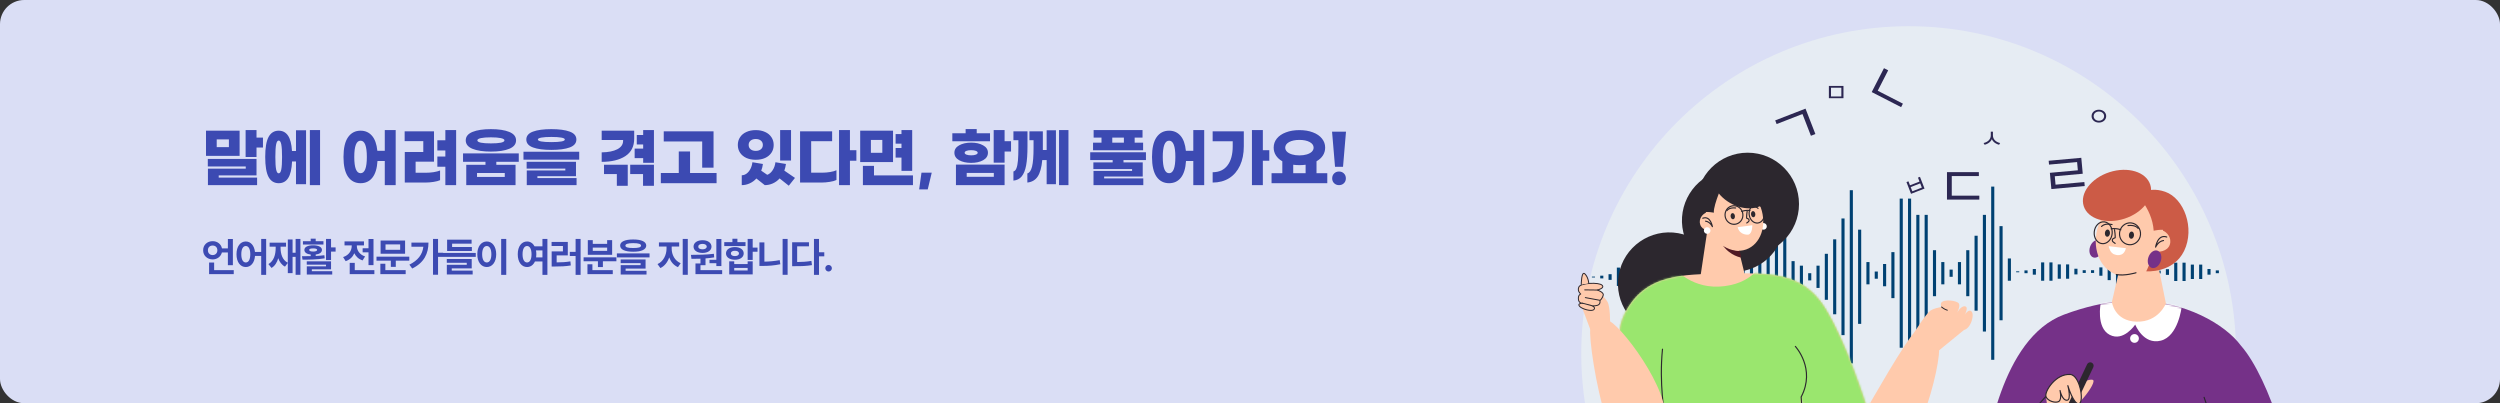 <svg width="1240" height="200" viewBox="0 0 1240 200" fill="none" xmlns="http://www.w3.org/2000/svg">
<rect x="0" y="0" width="1240" height="200" fill="#333333" stroke="none"/>
<g clip-path="url(#clip0_292_12600)">
<rect width="1240" height="200" rx="12" fill="#DADEF5"/>
<path d="M130.432 68.244V73.172H127.232V77.876H121.824V64.5H127.232V68.244H130.432ZM118.848 77.3H102.176V64.82H118.848V77.3ZM113.536 69.14H107.488V72.98H113.536V69.14ZM108.48 88.084H127.52V91.828H103.136V83.668H121.888V82.58H103.072V78.836H127.232V86.996H108.48V88.084ZM158.749 64.5V91.828H153.693V64.5H158.749ZM146.813 64.628H151.805V91.348H146.813V80.084H144.861C144.691 83.86 144.051 86.601 142.941 88.308C141.853 90.015 140.285 90.868 138.237 90.868C136.019 90.868 134.344 89.844 133.213 87.796C132.104 85.727 131.549 82.409 131.549 77.844C131.549 73.3 132.104 69.993 133.213 67.924C134.344 65.855 136.019 64.82 138.237 64.82C140.2 64.82 141.736 65.631 142.845 67.252C143.955 68.852 144.616 71.401 144.829 74.9H146.813V64.628ZM138.237 85.972C138.835 85.972 139.261 85.332 139.517 84.052C139.773 82.772 139.901 80.703 139.901 77.844C139.901 74.985 139.773 72.916 139.517 71.636C139.261 70.356 138.835 69.716 138.237 69.716C137.64 69.716 137.213 70.356 136.957 71.636C136.701 72.916 136.573 74.985 136.573 77.844C136.573 80.703 136.701 82.772 136.957 84.052C137.213 85.332 137.64 85.972 138.237 85.972ZM196.259 64.5V91.828H190.851V79.86H187.235C187.001 83.551 186.147 86.313 184.675 88.148C183.225 89.961 181.283 90.868 178.851 90.868C176.206 90.868 174.126 89.791 172.611 87.636C171.118 85.46 170.371 82.196 170.371 77.844C170.371 73.492 171.118 70.239 172.611 68.084C174.126 65.908 176.206 64.82 178.851 64.82C181.155 64.82 183.033 65.652 184.483 67.316C185.934 68.959 186.83 71.455 187.171 74.804H190.851V64.5H196.259ZM178.851 85.908C180.921 85.908 181.955 83.22 181.955 77.844C181.955 72.468 180.921 69.78 178.851 69.78C176.761 69.78 175.715 72.468 175.715 77.844C175.715 83.22 176.761 85.908 178.851 85.908ZM226.241 64.5V91.828H220.897V82.708H216.929V77.652H220.897V74.644H216.929V69.588H220.897V64.5H226.241ZM211.201 85.684C212.502 85.684 213.793 85.588 215.073 85.396C216.374 85.183 217.441 84.905 218.273 84.564V89.364C217.462 89.727 216.374 90.015 215.009 90.228C213.643 90.441 212.278 90.548 210.913 90.548H200.769V75.38H209.953V70.004H200.705V65.14H215.265V80.18H206.145V85.684H211.201ZM243.486 75.188C239.667 75.188 236.627 74.729 234.366 73.812C232.126 72.895 231.006 71.497 231.006 69.62C231.006 67.743 232.126 66.345 234.366 65.428C236.627 64.511 239.667 64.052 243.486 64.052C247.304 64.052 250.334 64.511 252.574 65.428C254.835 66.345 255.966 67.743 255.966 69.62C255.966 71.497 254.835 72.895 252.574 73.812C250.334 74.729 247.304 75.188 243.486 75.188ZM243.486 68.116C241.374 68.116 239.72 68.244 238.526 68.5C237.352 68.756 236.766 69.129 236.766 69.62C236.766 70.132 237.352 70.516 238.526 70.772C239.699 71.007 241.352 71.124 243.486 71.124C245.619 71.124 247.272 71.007 248.446 70.772C249.619 70.516 250.206 70.132 250.206 69.62C250.206 69.129 249.608 68.756 248.414 68.5C247.24 68.244 245.598 68.116 243.486 68.116ZM246.174 80.244V81.748H255.71V91.828H231.262V81.748H240.798V80.244H229.662V76.084H257.31V80.244H246.174ZM250.366 85.812H236.606V87.764H250.366V85.812ZM273.467 64.052C277.307 64.052 280.336 64.457 282.555 65.268C284.774 66.079 285.883 67.391 285.883 69.204C285.883 71.017 284.774 72.329 282.555 73.14C280.336 73.951 277.307 74.356 273.467 74.356C269.627 74.356 266.598 73.951 264.379 73.14C262.16 72.329 261.051 71.017 261.051 69.204C261.051 67.391 262.16 66.079 264.379 65.268C266.598 64.457 269.627 64.052 273.467 64.052ZM273.467 67.924C271.355 67.924 269.712 68.031 268.539 68.244C267.366 68.457 266.779 68.777 266.779 69.204C266.779 70.057 269.008 70.484 273.467 70.484C277.926 70.484 280.155 70.057 280.155 69.204C280.155 68.777 279.568 68.457 278.395 68.244C277.222 68.031 275.579 67.924 273.467 67.924ZM287.291 79.188H259.643V75.252H287.291V79.188ZM285.691 87.38H266.555V88.308H285.979V91.828H261.275V84.564H280.411V83.636H261.211V80.244H285.691V87.38ZM324.353 64.5V80.756H319.009V78.42H314.785V73.716H319.009V71.668H315.841V66.964H319.009V64.5H324.353ZM314.561 68.788C314.561 72.628 313.1 75.508 310.177 77.428C307.254 79.327 303.34 80.276 298.433 80.276V75.572C301.697 75.529 304.278 75.017 306.177 74.036C308.097 73.033 309.057 71.636 309.057 69.844V69.428H298.433V64.82H314.561V68.788ZM299.585 81.716H311.361V92.148H305.953V86.324H299.585V81.716ZM312.577 81.716H324.353V92.148H318.945V86.324H312.577V81.716ZM348.286 70.164H329.214V65.14H353.918V83.156H348.286V70.164ZM355.422 85.812V90.868H327.774V85.812H336.67V75.124H342.27V85.812H355.422ZM392.356 79.636H386.948V64.5H392.356V79.636ZM383.748 71.892C383.748 73.364 383.375 74.655 382.628 75.764C381.882 76.873 380.836 77.737 379.492 78.356C378.148 78.953 376.602 79.252 374.852 79.252C373.103 79.252 371.556 78.953 370.212 78.356C368.868 77.737 367.823 76.873 367.076 75.764C366.33 74.655 365.956 73.364 365.956 71.892C365.956 70.441 366.33 69.161 367.076 68.052C367.823 66.921 368.868 66.057 370.212 65.46C371.556 64.841 373.103 64.532 374.852 64.532C376.602 64.532 378.148 64.841 379.492 65.46C380.836 66.057 381.882 66.921 382.628 68.052C383.375 69.161 383.748 70.441 383.748 71.892ZM371.332 71.892C371.332 72.788 371.652 73.503 372.292 74.036C372.932 74.569 373.786 74.836 374.852 74.836C375.919 74.836 376.772 74.569 377.412 74.036C378.052 73.503 378.372 72.788 378.372 71.892C378.372 70.996 378.052 70.281 377.412 69.748C376.772 69.215 375.919 68.948 374.852 68.948C373.786 68.948 372.932 69.215 372.292 69.748C371.652 70.281 371.332 70.996 371.332 71.892ZM391.236 92.116L386.692 88.5C385.732 89.567 384.612 90.388 383.332 90.964C382.074 91.54 380.74 91.828 379.332 91.828L375.172 88.532C374.191 89.599 373.071 90.409 371.812 90.964C370.575 91.54 369.274 91.828 367.908 91.828V86.932C368.762 86.932 369.562 86.655 370.308 86.1C371.076 85.524 371.716 84.745 372.228 83.764C372.74 82.761 373.06 81.663 373.188 80.468L378.404 81.332C378.255 82.527 377.978 83.636 377.572 84.66L380.548 86.708C381.572 86.345 382.458 85.599 383.204 84.468C383.972 83.316 384.442 81.983 384.612 80.468L389.828 81.332C389.658 82.548 389.391 83.647 389.028 84.628L394.308 88.244L391.236 92.116ZM424.769 79.732H421.569V91.828H416.161V64.5H421.569V74.484H424.769V79.732ZM407.809 85.652C409.132 85.652 410.433 85.545 411.713 85.332C413.015 85.119 414.071 84.82 414.881 84.436V89.268C414.092 89.673 412.993 89.983 411.585 90.196C410.199 90.431 408.812 90.548 407.425 90.548H396.833V65.14H412.737V70.036H402.337V85.652H407.809ZM447.135 78.164H444.223V73.396H447.135V71.252H444.223V66.484H447.135V64.5H452.447V84.756H447.135V78.164ZM442.943 80.372H426.655V64.82H442.943V80.372ZM437.631 69.396H431.967V75.796H437.631V69.396ZM452.831 86.996V91.828H427.999V82.26H433.503V86.996H452.831ZM460.156 93.94H455.9L457.052 85.652H462.14L460.156 93.94ZM491.044 70.068H472.356V66.1H478.948V64.02H484.452V66.1H491.044V70.068ZM501.476 75.156H498.276V80.692H492.868V64.5H498.276V70.036H501.476V75.156ZM481.7 80.788C479.332 80.788 477.348 80.351 475.748 79.476C474.169 78.58 473.38 77.343 473.38 75.764C473.38 74.185 474.169 72.959 475.748 72.084C477.348 71.188 479.332 70.74 481.7 70.74C484.068 70.74 486.041 71.188 487.62 72.084C489.22 72.959 490.02 74.185 490.02 75.764C490.02 77.343 489.22 78.58 487.62 79.476C486.041 80.351 484.068 80.788 481.7 80.788ZM481.7 74.484C480.718 74.484 479.929 74.601 479.332 74.836C478.756 75.071 478.468 75.38 478.468 75.764C478.468 76.148 478.756 76.457 479.332 76.692C479.929 76.927 480.718 77.044 481.7 77.044C482.681 77.044 483.46 76.927 484.036 76.692C484.633 76.457 484.932 76.148 484.932 75.764C484.932 75.38 484.633 75.071 484.036 74.836C483.46 74.601 482.681 74.484 481.7 74.484ZM474.148 81.652H498.276V91.828H474.148V81.652ZM479.492 87.7H492.932V85.78H479.492V87.7ZM529.953 64.5V91.828H525.281V64.5H529.953ZM519.137 64.628H523.745V91.348H519.137V79.38H516.961C516.62 83.092 515.862 85.823 514.689 87.572C513.516 89.321 511.809 90.313 509.569 90.548V86.004C510.636 85.727 511.414 84.596 511.905 82.612C512.396 80.628 512.641 77.524 512.641 73.3V69.524H510.593V65.14H517.249V72.756V74.388H519.137V64.628ZM509.633 72.532C509.633 76.457 509.409 79.625 508.961 82.036C508.513 84.447 507.777 86.271 506.753 87.508C505.75 88.724 504.385 89.417 502.657 89.588V85.044C503.297 84.895 503.788 84.383 504.129 83.508C504.492 82.612 504.748 81.332 504.897 79.668C505.046 77.983 505.121 75.775 505.121 73.044V69.524H502.657V65.14H509.633V72.532ZM566.983 74.516H542.151V70.772H546.343V68.244H542.439V64.5H566.695V68.244H562.791V70.772H566.983V74.516ZM551.687 70.772H557.447V68.244H551.687V70.772ZM557.255 79.38V80.564H566.791V87.572H547.655V88.5H567.079V91.828H542.375V84.788H561.511V83.86H542.311V80.564H551.879V79.38H540.743V75.508H568.391V79.38H557.255ZM597.284 64.5V91.828H591.876V79.86H588.26C588.026 83.551 587.172 86.313 585.7 88.148C584.25 89.961 582.308 90.868 579.876 90.868C577.231 90.868 575.151 89.791 573.636 87.636C572.143 85.46 571.396 82.196 571.396 77.844C571.396 73.492 572.143 70.239 573.636 68.084C575.151 65.908 577.231 64.82 579.876 64.82C582.18 64.82 584.058 65.652 585.508 67.316C586.959 68.959 587.855 71.455 588.196 74.804H591.876V64.5H597.284ZM579.876 85.908C581.946 85.908 582.98 83.22 582.98 77.844C582.98 72.468 581.946 69.78 579.876 69.78C577.786 69.78 576.74 72.468 576.74 77.844C576.74 83.22 577.786 85.908 579.876 85.908ZM629.57 79.732H626.37V91.828H620.962V64.5H626.37V74.484H629.57V79.732ZM601.474 65.14H616.93V72.532C616.93 76.201 616.3 79.391 615.042 82.1C613.783 84.809 611.991 86.9 609.666 88.372C607.34 89.823 604.61 90.548 601.474 90.548V85.428C604.716 85.407 607.18 84.265 608.866 82.004C610.572 79.743 611.426 76.585 611.426 72.532V70.068H601.474V65.14ZM658.335 85.908V90.868H630.687V85.908H636.031V79.988C634.665 79.22 633.609 78.26 632.863 77.108C632.116 75.935 631.743 74.644 631.743 73.236C631.743 71.529 632.265 70.025 633.311 68.724C634.377 67.401 635.881 66.377 637.823 65.652C639.764 64.905 641.993 64.532 644.511 64.532C647.028 64.532 649.257 64.905 651.199 65.652C653.14 66.377 654.633 67.401 655.679 68.724C656.745 70.025 657.279 71.529 657.279 73.236C657.279 74.644 656.905 75.935 656.159 77.108C655.412 78.26 654.356 79.22 652.991 79.988V85.908H658.335ZM644.511 69.396C642.42 69.396 640.724 69.748 639.423 70.452C638.121 71.156 637.471 72.084 637.471 73.236C637.471 73.983 637.769 74.655 638.367 75.252C638.964 75.828 639.796 76.276 640.863 76.596C641.929 76.916 643.145 77.076 644.511 77.076C645.876 77.076 647.092 76.916 648.159 76.596C649.225 76.276 650.057 75.828 650.655 75.252C651.252 74.655 651.551 73.983 651.551 73.236C651.551 72.084 650.9 71.156 649.599 70.452C648.297 69.748 646.601 69.396 644.511 69.396ZM641.439 85.908H647.583V81.716C646.623 81.844 645.599 81.908 644.511 81.908C643.423 81.908 642.399 81.844 641.439 81.716V85.908ZM666.14 82.74H662.172L660.7 65.3H667.612L666.14 82.74ZM664.156 85.076C665.137 85.076 665.948 85.396 666.588 86.036C667.228 86.676 667.548 87.487 667.548 88.468C667.548 89.449 667.228 90.249 666.588 90.868C665.948 91.508 665.137 91.828 664.156 91.828C663.175 91.828 662.364 91.508 661.724 90.868C661.084 90.249 660.764 89.449 660.764 88.468C660.764 87.487 661.084 86.676 661.724 86.036C662.364 85.396 663.175 85.076 664.156 85.076Z" fill="#3C4AB2"/>
<path d="M115.508 118.543V131.531H113.027V125.223H110.059C109.561 127.273 107.715 128.66 105.488 128.68C102.793 128.66 100.742 126.766 100.762 124.129C100.742 121.473 102.793 119.617 105.488 119.617C107.773 119.617 109.668 121.053 110.098 123.211H113.027V118.543H115.508ZM115.938 133.992V135.984H103.711V130.223H106.211V133.992H115.938ZM105.488 121.785C104.141 121.785 103.105 122.645 103.125 124.129C103.105 125.594 104.141 126.512 105.488 126.512C106.797 126.512 107.812 125.594 107.812 124.129C107.812 122.645 106.797 121.785 105.488 121.785ZM121.915 119.773C124.317 119.773 126.104 121.756 126.466 124.949H129.552V118.523H132.013V136.336H129.552V126.941H126.485C126.221 130.359 124.395 132.449 121.915 132.449C119.22 132.449 117.286 130.008 117.305 126.102C117.286 122.234 119.22 119.773 121.915 119.773ZM121.915 122.02C120.587 122.02 119.669 123.465 119.688 126.102C119.669 128.758 120.587 130.184 121.915 130.184C123.263 130.184 124.141 128.758 124.141 126.102C124.141 123.465 123.263 122.02 121.915 122.02ZM149.005 118.523V136.297H146.623V127.391H145.119V135.477H142.755V130.379L141.349 132.254C139.699 131.385 138.634 129.91 138.009 128.074C137.414 130.184 136.359 131.893 134.67 132.898L133.127 130.984C135.822 129.461 136.74 126.316 136.74 122.918V122.352H133.732V120.359H141.877V122.352H139.162V122.918C139.162 126.014 140.08 128.963 142.755 130.34V118.777H145.119V125.359H146.623V118.523H149.005ZM164.202 118.523V122.723H166.467V124.793H164.202V128.992H161.702V118.523H164.202ZM164.202 129.617V133.602H154.67V134.52H164.787V136.18H152.17V132.098H161.702V131.277H152.151V129.617H164.202ZM149.787 127.078C151.086 127.088 152.561 127.088 154.104 127.039V126.258C152.161 126.033 150.959 125.223 150.979 123.953C150.959 122.508 152.678 121.668 155.334 121.668C157.971 121.668 159.67 122.508 159.69 123.953C159.67 125.223 158.498 126.023 156.584 126.258V126.961C158.039 126.893 159.504 126.775 160.881 126.59L161.057 128.133C157.268 128.777 153.147 128.797 150.041 128.797L149.787 127.078ZM160.432 119.637V121.297H150.256V119.637H154.104V118.367H156.584V119.637H160.432ZM155.334 123.211C154.065 123.211 153.342 123.445 153.362 123.953C153.342 124.48 154.065 124.754 155.334 124.773C156.584 124.754 157.287 124.48 157.307 123.953C157.287 123.445 156.584 123.211 155.334 123.211ZM185.258 118.543V131.512H182.777V125.145H179.867V123.133H182.777V118.543H185.258ZM185.688 133.992V135.984H173.461V130.379H175.961V133.992H185.688ZM176.996 122.02C176.996 124.07 178.246 126.277 181.078 127.195L179.848 129.168C177.875 128.533 176.527 127.234 175.746 125.613C174.965 127.41 173.549 128.836 171.449 129.539L170.18 127.508C173.109 126.59 174.438 124.266 174.457 122V121.727H170.883V119.734H180.531V121.727H176.996V122.02ZM203.012 127.312V129.285H196.313V132.352H193.852V129.285H186.743V127.312H203.012ZM200.923 119.305V125.848H188.774V119.305H200.923ZM191.216 121.238V123.914H198.481V121.238H191.216ZM201.216 133.992V135.984H188.657V130.809H191.137V133.992H201.216ZM217.271 118.523V125.34H219.791V127.391H217.271V136.258H214.771V118.523H217.271ZM212.525 120.34C212.505 125.652 210.435 130.262 204.459 133.191L203.052 131.277C207.261 129.168 209.517 126.336 209.986 122.371H204.068V120.34H212.525ZM235.983 125.457V127.41H219.733V125.457H235.983ZM234.049 122.527V124.48H221.764V118.875H233.912V120.867H224.245V122.527H234.049ZM233.971 128.465V133.113H224.069V134.207H234.44V136.141H221.627V131.336H231.51V130.34H221.608V128.465H233.971ZM251.101 118.523V136.336H248.581V118.523H251.101ZM241.452 119.773C244.128 119.773 246.12 122.234 246.12 126.102C246.12 130.008 244.128 132.449 241.452 132.449C238.718 132.449 236.726 130.008 236.745 126.102C236.726 122.234 238.718 119.773 241.452 119.773ZM241.452 122.02C240.066 122.02 239.148 123.465 239.148 126.102C239.148 128.758 240.066 130.184 241.452 130.184C242.8 130.184 243.718 128.758 243.718 126.102C243.718 123.465 242.8 122.02 241.452 122.02ZM261.415 119.773C263.007 119.773 264.335 120.652 265.145 122.176H269.052V118.523H271.512V136.336H269.052V129.676H265.341C264.54 131.434 263.134 132.449 261.415 132.449C258.72 132.449 256.786 130.008 256.805 126.102C256.786 122.234 258.72 119.773 261.415 119.773ZM261.415 122.02C260.087 122.02 259.169 123.465 259.188 126.102C259.169 128.758 260.087 130.184 261.415 130.184C262.762 130.184 263.641 128.758 263.641 126.102C263.641 123.465 262.762 122.02 261.415 122.02ZM265.848 124.188C265.956 124.773 266.024 125.418 266.024 126.102C266.024 126.658 265.975 127.186 265.907 127.684H269.052V124.188H265.848ZM287.978 118.523V136.336H285.498V126.961H282.627V124.93H285.498V118.523H287.978ZM281.63 120.008V126.668H276.103V130.145C278.554 130.125 280.634 130.037 282.92 129.637L283.115 131.668C280.478 132.098 278.056 132.195 275.087 132.195H273.623V124.695H279.209V122.02H273.584V120.008H281.63ZM305.733 127.645V129.598H299.034V132.469H296.573V129.598H289.463V127.645H305.733ZM303.936 133.992V135.984H291.377V131.062H293.838V133.992H303.936ZM294.014 119.09V120.945H301.143V119.09H303.623V126.395H291.553V119.09H294.014ZM294.014 124.422H301.143V122.801H294.014V124.422ZM314.073 118.777C318.155 118.777 320.519 119.852 320.538 121.805C320.519 123.777 318.155 124.852 314.073 124.852C309.972 124.852 307.589 123.777 307.589 121.805C307.589 119.852 309.972 118.777 314.073 118.777ZM314.073 120.594C311.456 120.594 310.187 121.023 310.206 121.805C310.187 122.684 311.456 123.016 314.073 123.016C316.71 123.016 317.96 122.684 317.96 121.805C317.96 121.023 316.71 120.594 314.073 120.594ZM322.179 125.691V127.664H305.968V125.691H322.179ZM320.206 128.699V133.23H310.304V134.305H320.675V136.18H307.863V131.492H317.745V130.516H307.843V128.699H320.206ZM333.157 123.367C333.157 126.238 334.622 129.305 337.61 130.555L336.262 132.508C334.163 131.619 332.718 129.852 331.927 127.684C331.116 130.037 329.641 131.99 327.552 132.957L326.126 130.984C329.075 129.676 330.598 126.375 330.598 123.367V122.273H326.829V120.242H336.868V122.273H333.157V123.367ZM341.145 118.523V136.297H338.626V118.523H341.145ZM357.806 118.543V131.961H355.306V130.555H351.908V128.855H355.306V118.543H357.806ZM358.197 133.992V135.984H344.955V130.672H347.435V128.309C345.843 128.377 344.33 128.387 342.982 128.387L342.689 126.414C345.951 126.395 350.345 126.355 354.095 125.887L354.232 127.664C352.826 127.898 351.371 128.064 349.935 128.172V131.551H347.435V133.992H358.197ZM348.47 119.148C351.048 119.129 352.904 120.438 352.904 122.332C352.904 124.227 351.048 125.457 348.47 125.457C345.834 125.457 343.998 124.227 343.998 122.332C343.998 120.438 345.814 119.129 348.47 119.148ZM348.47 120.965C347.201 120.965 346.341 121.453 346.361 122.332C346.341 123.191 347.201 123.66 348.47 123.66C349.662 123.66 350.521 123.191 350.541 122.332C350.521 121.453 349.662 120.965 348.47 120.965ZM373.334 118.523V122.801H375.737V124.871H373.334V128.934H370.834V118.523H373.334ZM364.174 129.617V130.965H370.834V129.617H373.334V136.102H361.694V129.617H364.174ZM364.174 134.148H370.834V132.879H364.174V134.148ZM369.78 120.086V122.039H359.233V120.086H363.276V118.406H365.756V120.086H369.78ZM364.506 122.547C367.084 122.547 368.881 123.797 368.881 125.691C368.881 127.586 367.084 128.836 364.506 128.836C361.889 128.836 360.092 127.586 360.092 125.691C360.092 123.797 361.889 122.547 364.506 122.547ZM364.506 124.383C363.315 124.363 362.514 124.852 362.534 125.691C362.514 126.551 363.315 127.02 364.506 127.02C365.698 127.02 366.518 126.551 366.518 125.691C366.518 124.852 365.698 124.363 364.506 124.383ZM390.659 118.523V136.297H388.179V118.523H390.659ZM379.136 120.223V129.773C381.538 129.744 384.116 129.52 386.734 129.012L387.046 131.062C383.921 131.707 380.991 131.922 378.237 131.902H376.675V120.223H379.136ZM406.227 118.523V125.125H408.844V127.156H406.227V136.336H403.727V118.523H406.227ZM401.246 120.164V122.176H395.387V129.969C397.965 129.939 400.094 129.822 402.457 129.402L402.73 131.492C399.977 131.961 397.555 132.039 394.41 132.02H392.906V120.164H401.246ZM410.993 134.676C410.075 134.676 409.333 133.934 409.352 133.035C409.333 132.137 410.075 131.414 410.993 131.414C411.852 131.414 412.614 132.137 412.614 133.035C412.614 133.934 411.852 134.676 410.993 134.676Z" fill="#3C4AB2"/>
<path d="M1090.96 249.954C1102.53 227.621 1109.07 202.267 1109.07 175.384C1109.07 85.701 1036.37 13 946.685 13C857.002 13 784.301 85.695 784.301 175.378C784.301 202.261 790.841 227.615 802.405 249.948H1090.96V249.954Z" fill="#E6ECF3"/>
<path d="M991.751 158.859H993.298V112.155H991.751V158.859Z" fill="#004172"/>
<path d="M987.625 178.461H989.172V92.546H987.625V178.461Z" fill="#004172"/>
<path d="M983.5 164.438H985.047V106.582H983.5V164.438Z" fill="#004172"/>
<path d="M954.615 164.438H956.162V106.582H954.615V164.438Z" fill="#004172"/>
<path d="M950.488 164.438H952.035V106.582H950.488V164.438Z" fill="#004172"/>
<path d="M946.37 172.492H947.917V98.517H946.37V172.492Z" fill="#004172"/>
<path d="M942.244 172.492H943.791V98.517H942.244V172.492Z" fill="#004172"/>
<path d="M979.374 154.094H980.921V116.921H979.374V154.094Z" fill="#004172"/>
<path d="M975.248 146.914H976.795V124.096H975.248V146.914Z" fill="#004172"/>
<path d="M958.74 146.914H960.287V124.096H958.74V146.914Z" fill="#004172"/>
<path d="M938.112 147.883H939.659V125.065H938.112V147.883Z" fill="#004172"/>
<path d="M971.123 141.031H972.67V129.983H971.123V141.031Z" fill="#004172"/>
<path d="M962.865 141.031H964.412V129.983H962.865V141.031Z" fill="#004172"/>
<path d="M933.986 142H935.533V130.952H933.986V142Z" fill="#004172"/>
<path d="M995.877 139.25H997.424V128.202H995.877V139.25Z" fill="#004172"/>
<path d="M966.991 137.289H968.538V133.728H966.991V137.289Z" fill="#004172"/>
<path d="M929.861 138.258H931.408V134.696H929.861V138.258Z" fill="#004172"/>
<path d="M921.609 160.633H923.156V113.929H921.609V160.633Z" fill="#004172"/>
<path d="M917.484 180.242H919.031V94.327H917.484V180.242Z" fill="#004172"/>
<path d="M913.358 166.211H914.905V108.356H913.358V166.211Z" fill="#004172"/>
<path d="M884.473 156.945H886.021V117.631H884.473V156.945Z" fill="#004172"/>
<path d="M880.353 156.945H881.9V117.631H880.353V156.945Z" fill="#004172"/>
<path d="M876.228 162.422H877.775V112.157H876.228V162.422Z" fill="#004172"/>
<path d="M872.096 162.422H873.644V112.157H872.096V162.422Z" fill="#004172"/>
<path d="M909.232 155.875H910.779V118.702H909.232V155.875Z" fill="#004172"/>
<path d="M905.101 148.695H906.648V125.877H905.101V148.695Z" fill="#004172"/>
<path d="M888.598 145.039H890.146V129.532H888.598V145.039Z" fill="#004172"/>
<path d="M867.97 145.695H869.518V130.188H867.97V145.695Z" fill="#004172"/>
<path d="M900.976 142.805H902.523V131.757H900.976V142.805Z" fill="#004172"/>
<path d="M892.724 142.805H894.271V131.757H892.724V142.805Z" fill="#004172"/>
<path d="M863.845 143.773H865.393V132.725H863.845V143.773Z" fill="#004172"/>
<path d="M925.735 141.031H927.282V129.983H925.735V141.031Z" fill="#004172"/>
<path d="M896.849 139.07H898.396V135.509H896.849V139.07Z" fill="#004172"/>
<path d="M859.72 140.039H861.268V136.478H859.72V140.039Z" fill="#004172"/>
<path d="M851.469 146H853.016V128.563H851.469V146Z" fill="#004172"/>
<path d="M847.343 153.32H848.89V121.25H847.343V153.32Z" fill="#004172"/>
<path d="M843.218 148.086H844.765V126.487H843.218V148.086Z" fill="#004172"/>
<path d="M814.338 140.844H815.885V133.727H814.338V140.844Z" fill="#004172"/>
<path d="M810.213 140.844H811.76V133.727H810.213V140.844Z" fill="#004172"/>
<path d="M806.081 141.836H807.628V132.735H806.081V141.836Z" fill="#004172"/>
<path d="M801.956 141.836H803.503V132.735H801.956V141.836Z" fill="#004172"/>
<path d="M839.086 144.227H840.633V130.351H839.086V144.227Z" fill="#004172"/>
<path d="M834.961 141.547H836.508V133.029H834.961V141.547Z" fill="#004172"/>
<path d="M818.458 138.695H820.005V135.886H818.458V138.695Z" fill="#004172"/>
<path d="M797.83 138.805H799.377V135.996H797.83V138.805Z" fill="#004172"/>
<path d="M830.834 139.344H832.381V135.218H830.834V139.344Z" fill="#004172"/>
<path d="M822.584 137.961H824.131V136.602H822.584V137.961Z" fill="#004172"/>
<path d="M793.705 138.078H795.252V136.719H793.705V138.078Z" fill="#004172"/>
<path d="M855.595 138.688H857.142V134.562H855.595V138.688Z" fill="#004172"/>
<path d="M826.709 137.953H828.256V136.624H826.709V137.953Z" fill="#004172"/>
<path d="M789.579 137.625H791.126V137.188H789.579V137.625Z" fill="#004172"/>
<path d="M1090.77 138.375H1092.32V131.258H1090.77V138.375Z" fill="#004172"/>
<path d="M1086.64 138.375H1088.19V131.258H1086.64V138.375Z" fill="#004172"/>
<path d="M1082.52 139.367H1084.07V130.267H1082.52V139.367Z" fill="#004172"/>
<path d="M1078.4 139.367H1079.95V130.267H1078.4V139.367Z" fill="#004172"/>
<path d="M1094.9 136.219H1096.44V133.41H1094.9V136.219Z" fill="#004172"/>
<path d="M1074.27 136.336H1075.82V133.527H1074.27V136.336Z" fill="#004172"/>
<path d="M1099.02 135.492H1100.57V134.133H1099.02V135.492Z" fill="#004172"/>
<path d="M1070.15 135.617H1071.7V134.258H1070.15V135.617Z" fill="#004172"/>
<path d="M1066.02 135.156H1067.56V134.719H1066.02V135.156Z" fill="#004172"/>
<path d="M1061.89 143.414H1063.44V125.977H1061.89V143.414Z" fill="#004172"/>
<path d="M1057.77 150.727H1059.31V118.656H1057.77V150.727Z" fill="#004172"/>
<path d="M1053.64 145.492H1055.19V123.894H1053.64V145.492Z" fill="#004172"/>
<path d="M1024.76 138.258H1026.3V131.141H1024.76V138.258Z" fill="#004172"/>
<path d="M1020.63 138.258H1022.18V131.141H1020.63V138.258Z" fill="#004172"/>
<path d="M1016.5 139.242H1018.05V130.142H1016.5V139.242Z" fill="#004172"/>
<path d="M1012.38 139.242H1013.93V130.142H1012.38V139.242Z" fill="#004172"/>
<path d="M1049.52 141.633H1051.06V127.758H1049.52V141.633Z" fill="#004172"/>
<path d="M1045.39 138.953H1046.94V130.435H1045.39V138.953Z" fill="#004172"/>
<path d="M1028.88 136.094H1030.43V133.285H1028.88V136.094Z" fill="#004172"/>
<path d="M1008.26 136.219H1009.81V133.41H1008.26V136.219Z" fill="#004172"/>
<path d="M1041.26 136.758H1042.81V132.632H1041.26V136.758Z" fill="#004172"/>
<path d="M1033.01 135.375H1034.55V134.016H1033.01V135.375Z" fill="#004172"/>
<path d="M1004.13 135.492H1005.68V134.133H1004.13V135.492Z" fill="#004172"/>
<path d="M1037.14 135.359H1038.68V134.031H1037.14V135.359Z" fill="#004172"/>
<path d="M1000 135.031H1001.55V134.594H1000V135.031Z" fill="#004172"/>
<path d="M865.613 134.172C879.293 130.91 887.738 117.177 884.477 103.497C881.215 89.818 867.482 81.372 853.802 84.634C840.123 87.895 831.677 101.629 834.939 115.308C838.2 128.988 851.933 137.433 865.613 134.172Z" fill="#2C272E"/>
<path d="M866.842 126.661C880.905 126.661 892.306 115.261 892.306 101.198C892.306 87.135 880.905 75.734 866.842 75.734C852.779 75.734 841.379 87.135 841.379 101.198C841.379 115.261 852.779 126.661 866.842 126.661Z" fill="#2C272E"/>
<path d="M853.035 145.161C855.482 131.312 846.239 118.102 832.391 115.656C818.542 113.209 805.332 122.452 802.885 136.3C800.439 150.149 809.681 163.359 823.53 165.805C837.378 168.252 850.588 159.009 853.035 145.161Z" fill="#2C272E"/>
<path d="M861.339 119.68L866.059 138.834C866.059 138.834 863.808 144.094 854.362 144.318C845.079 144.537 843.271 138.16 843.271 138.16L846.991 113.219L861.345 119.68H861.339Z" fill="#FFCAAC"/>
<path d="M854.532 121.719C854.532 121.719 858.925 124.024 862.99 124.576L863.651 127.762C863.651 127.762 858.27 126.991 854.532 121.719Z" fill="#511924"/>
<path d="M876.331 112.285C876.331 113.195 875.597 113.929 874.687 113.929C873.777 113.929 873.043 113.195 873.043 112.285C873.043 111.375 873.777 110.641 874.687 110.641C875.597 110.641 876.331 111.375 876.331 112.285Z" fill="white"/>
<path d="M847.331 112.222C850.516 121.141 858.919 126.291 866.102 123.731C873.286 121.165 876.531 111.858 873.352 102.939C870.167 94.021 861.764 88.87 854.581 91.43C847.398 93.997 844.152 103.303 847.331 112.222Z" fill="#FFCAAC"/>
<path d="M868.516 106.344C868.607 107.187 869.159 107.818 869.747 107.757C870.336 107.69 870.736 106.956 870.645 106.113C870.554 105.27 870.002 104.639 869.414 104.699C868.825 104.766 868.425 105.5 868.516 106.344Z" fill="#2C272E"/>
<path d="M858.391 107.344C858.482 108.187 859.034 108.818 859.622 108.757C860.211 108.69 860.611 107.956 860.52 107.113C860.429 106.27 859.877 105.639 859.289 105.699C858.7 105.766 858.3 106.5 858.391 107.344Z" fill="#2C272E"/>
<path d="M866.581 104.797C866.229 107.218 866.338 108.225 866.338 108.225L866.909 108.431C867.661 108.704 867.794 109.535 867.169 110.008L866.393 110.597" stroke="#2C272E" stroke-width="0.57" stroke-linecap="round" stroke-linejoin="round"/>
<path d="M867.164 116.392C867.164 116.392 862.935 116.853 861.867 112.691L869.142 111.727C869.142 111.727 869.245 115.852 867.164 116.386V116.392Z" fill="white"/>
<path d="M872.005 103.376C872.005 103.376 870.804 101.853 867.582 102.624" stroke="#2C272E" stroke-width="0.57" stroke-linecap="round" stroke-linejoin="round"/>
<path d="M856.576 104.451C856.576 104.451 857.577 102.794 860.872 103.152" stroke="#2C272E" stroke-width="0.57" stroke-linecap="round" stroke-linejoin="round"/>
<path d="M851.044 109.049C852.051 111.864 852.16 113.381 850.158 114.097C848.15 114.813 844.352 114.327 843.351 111.512C842.344 108.697 844.401 106.125 846.403 105.409C848.411 104.693 850.037 106.234 851.044 109.049Z" fill="#FFCAAC"/>
<path d="M867.587 106.438C867.867 108.974 869.784 110.842 871.865 110.618C873.952 110.387 875.414 108.149 875.141 105.613C874.862 103.077 872.945 101.208 870.864 101.432C868.777 101.663 867.314 103.902 867.587 106.438Z" stroke="#2C272E" stroke-width="0.57" stroke-linecap="round" stroke-linejoin="round"/>
<path d="M855.648 107.129C855.928 109.665 858.124 111.503 860.557 111.236C862.99 110.969 864.737 108.7 864.458 106.164C864.179 103.628 861.982 101.79 859.55 102.057C857.117 102.324 855.369 104.593 855.648 107.129Z" stroke="#2C272E" stroke-width="0.57" stroke-linecap="round" stroke-linejoin="round"/>
<path d="M867.988 104.434C867.988 104.434 866.29 104.003 863.905 104.883" stroke="#2C272E" stroke-width="0.57" stroke-linecap="round" stroke-linejoin="round"/>
<path d="M844.576 108.235C848.447 106.858 849.339 112.421 849.339 112.421C849.339 112.421 848.247 109.976 845.972 109.697" stroke="#2C272E" stroke-width="0.57" stroke-linecap="round" stroke-linejoin="round"/>
<path d="M877.188 98.575C874.057 103.999 865.509 104.934 858.095 100.656C850.687 96.379 847.217 88.51 850.347 83.086C853.478 77.662 862.026 76.728 869.44 81.005C876.848 85.282 880.318 93.151 877.188 98.575Z" fill="#2C272E"/>
<path d="M950.55 163.795C946.103 167.144 926.136 202.448 926.136 202.448C926.136 202.448 915.962 169.364 904.871 152.116C893.781 134.867 877.357 135.28 855.589 135.686C833.826 136.099 815.856 135.941 805.9 155.398C796.866 173.059 809.188 200.161 809.188 200.161L819.047 232.601L894.199 230.957L893.38 196.872C893.38 196.872 906.843 245.566 929.43 239.402C949.549 233.917 963.357 180.746 961.756 170.59C961.246 167.356 953.171 161.823 950.556 163.789L950.55 163.795Z" fill="#FFCAAC"/>
<mask id="mask0_292_12600" style="mask-type:luminance" maskUnits="userSpaceOnUse" x="802" y="135" width="157" height="115">
<path d="M855.595 135.696C877.357 135.283 893.787 134.877 904.877 152.126C915.968 169.374 926.142 202.458 926.142 202.458L950.78 163.447L958.88 168.143C958.88 168.143 952.012 233.26 929.424 239.418C906.837 245.576 893.374 196.888 893.374 196.888L895.613 249.659L816.735 249.956L809.188 200.176C809.188 200.176 796.866 173.075 805.9 155.414C815.856 135.957 833.826 136.115 855.589 135.702L855.595 135.696Z" fill="white"/>
</mask>
<g mask="url(#mask0_292_12600)">
<path d="M901.018 216.963L927.507 199.714C927.507 199.714 921.349 160.291 909.027 145.511C896.705 130.726 874.524 128.742 874.524 128.742C874.524 128.742 871.514 139.839 855.413 141.92C839.311 144.007 830.799 133.189 830.799 133.189L813.55 138.116L800.494 148.83C800.494 148.83 818.015 220.015 793.65 227.95C767.089 236.608 817.7 256.884 817.7 256.884L911.393 260.506L901.012 216.963H901.018Z" fill="#9AE66E"/>
<path d="M825.685 205.783C825.685 205.783 822.869 190.385 824.592 173.203" stroke="#2C272E" stroke-width="0.57" stroke-linecap="round" stroke-linejoin="round"/>
</g>
<path d="M890.498 171.828C890.498 171.828 900.763 182.919 893.374 196.879L893.695 201.836" stroke="#2C272E" stroke-width="0.57" stroke-linecap="round" stroke-linejoin="round"/>
<path d="M848.405 114.339C848.405 115.25 847.67 115.984 846.76 115.984C845.85 115.984 845.116 115.25 845.116 114.339C845.116 113.429 845.85 112.695 846.76 112.695C847.67 112.695 848.405 113.429 848.405 114.339Z" fill="white"/>
<path d="M798.601 159.414C806.239 163.83 832.619 199.753 824.41 212.282C813.738 228.566 802.69 225.696 796.981 208.569C791.266 191.441 788.099 166.906 788.797 163.424C789.543 159.705 795.319 157.509 798.607 159.408L798.601 159.414Z" fill="#FFCAAC"/>
<path d="M855.182 89.492C854.976 90.311 849.843 101.195 850.05 105.509C850.05 105.509 846.761 104.69 843.685 105.509C840.603 106.328 844.504 95.244 846.149 93.6C847.793 91.955 855.182 89.492 855.182 89.492Z" fill="#2C272E"/>
<path d="M972.858 163.662C977.172 164.688 979.823 155.666 977.687 154.313C975.552 152.96 973.301 158.463 973.301 158.463C973.301 158.463 976.959 152.627 974.836 151.977C972.718 151.322 970.565 155.302 970.565 155.302C970.565 155.302 972.524 151.959 971.578 150.509C970.631 149.059 964.152 148.222 962.866 150.145C961.573 152.068 966.372 162.127 972.858 163.669V163.662Z" fill="#FFCAAC"/>
<path d="M961.846 173.713L974.234 163.599L971.62 159L967.779 152.691L966.942 151.859C966.942 151.859 960.365 152.12 957.49 154.068C955.318 155.542 949.493 164.831 949.493 164.831L961.846 173.707V173.713Z" fill="#FFCAAC"/>
<path d="M963.035 152.273C963.035 152.273 964.4 153.481 965.862 153.857" stroke="#2C272E" stroke-width="0.491" stroke-linecap="round" stroke-linejoin="round"/>
<path d="M784.301 151.498L789.191 164.475L798.601 160.477C798.601 160.477 798.752 152.262 797.333 149.732C795.913 147.202 792.291 144.32 792.291 144.32L784.307 151.498H784.301Z" fill="#FFCAAC"/>
<path d="M983.65 230.926C985.434 221.686 992.15 167.847 1023.72 156.053C1045.68 147.844 1060.37 149.082 1060.37 149.082C1083.65 149.531 1103.43 160.561 1111.49 171.427C1125.67 187.432 1141.31 236.435 1133.29 247.532C1123.88 260.564 1059.08 253.684 1059.08 253.684L1057.94 245.056L1035.78 249.946L1012.37 249.461L982.697 249.704C982.697 249.704 981.508 241.98 983.65 230.926Z" fill="#753188"/>
<mask id="mask1_292_12600" style="mask-type:luminance" maskUnits="userSpaceOnUse" x="986" y="149" width="150" height="107">
<path d="M987.029 235.464C983.407 226.776 992.15 167.847 1023.72 156.053C1045.68 147.844 1060.37 149.082 1060.37 149.082C1083.65 149.531 1103.43 160.561 1111.49 171.427C1125.67 187.432 1141.31 236.435 1133.29 247.532C1123.88 260.564 1059.08 253.684 1059.08 253.684L1057.94 245.056L1035.78 249.946L1012.37 249.461L992.581 249.704L987.029 235.464Z" fill="white"/>
</mask>
<g mask="url(#mask1_292_12600)">
<path d="M1072.46 146.097C1077.89 148.991 1082.07 152.364 1082.07 152.364C1082.07 152.364 1080.44 166.798 1071.75 168.97C1063.06 171.142 1059.07 161.004 1059.07 161.004C1059.07 161.004 1053.28 169.692 1046.4 166.07C1039.52 162.448 1041.96 150.271 1041.96 150.271C1041.96 150.271 1048.2 144.896 1050.73 145.26C1053.27 145.624 1072.46 146.097 1072.46 146.097Z" fill="white"/>
</g>
<path d="M1027.82 201.91C1027.82 201.91 1024.92 241.012 1014.06 247.528C1003.2 254.044 990.645 244.149 987.751 236.426C984.857 228.702 1014.79 196.602 1014.79 196.602L1027.82 201.91Z" stroke="#2C272E" stroke-width="0.57" stroke-linecap="round" stroke-linejoin="round"/>
<path d="M1037.96 188.394C1035.06 187.672 1028.06 192.495 1028.06 192.495C1028.06 192.495 1014.54 195.389 1014.79 195.875C1015.03 196.36 1014.49 206.971 1021.49 206.249C1028.49 205.527 1040.85 189.116 1037.96 188.394Z" fill="#FFCAAC"/>
<path d="M1021.06 216.169C1020.82 216.169 1020.57 216.115 1020.33 216.005C1019.48 215.599 1019.12 214.586 1019.52 213.736L1035.21 180.671C1035.61 179.822 1036.63 179.458 1037.48 179.858C1038.33 180.265 1038.69 181.278 1038.29 182.127L1022.6 215.192C1022.31 215.805 1021.7 216.169 1021.06 216.169Z" fill="#2C272E"/>
<path d="M1026.85 185.738C1031.67 186.059 1033.85 199.498 1031.2 200.22C1028.54 200.942 1025.65 191.289 1025.65 191.289C1025.65 191.289 1027.58 198.527 1025.16 198.527C1022.75 198.527 1021.78 193.698 1021.78 193.698C1021.78 193.698 1024.2 197.32 1022.75 198.527C1021.3 199.734 1015.51 199.012 1014.78 196.598C1014.06 194.183 1019.61 185.252 1026.85 185.738H1026.85Z" fill="#FFCAAC"/>
<path d="M1026.85 185.736C1031.67 186.058 1033.85 199.496 1031.2 200.218C1028.54 200.94 1025.65 191.287 1025.65 191.287C1025.65 191.287 1027.57 198.525 1025.16 198.525C1022.75 198.525 1021.78 193.696 1021.78 193.696C1021.78 193.696 1022.75 197.797 1021.3 199.005C1019.85 200.212 1015.5 199.005 1014.78 196.59C1014.06 194.175 1019.61 185.245 1026.85 185.73L1026.85 185.736Z" stroke="#2C272E" stroke-width="0.57" stroke-linecap="round" stroke-linejoin="round"/>
<path d="M1051.89 130.746L1047.49 149.778C1047.49 149.778 1048.69 159.291 1059.8 159.552C1070.71 159.807 1074.29 150.5 1074.29 150.5L1068.76 123.156L1051.89 130.746H1051.89Z" fill="#FFCAAC"/>
<path d="M1060.88 98.369C1059.99 97.653 1064.51 91.853 1073.92 95.111C1083.33 98.369 1088.76 113.215 1083.33 124.439C1077.9 135.663 1064.51 134.577 1064.51 134.577C1064.51 134.577 1077.18 111.407 1060.88 98.375V98.369Z" fill="#CC5B46"/>
<path d="M1036.68 122.383C1035.87 124.737 1036.59 127.11 1038.27 127.686C1039.95 128.256 1041.97 126.812 1042.77 124.458C1043.57 122.104 1042.85 119.732 1041.17 119.156C1039.49 118.585 1037.48 120.029 1036.68 122.383Z" fill="#753188"/>
<path d="M1071.54 122.294C1067.96 132.832 1058.18 139.039 1049.68 136.151C1041.2 133.263 1037.22 122.385 1040.8 111.846C1044.37 101.308 1054.16 95.102 1062.65 97.989C1071.14 100.877 1075.12 111.755 1071.54 122.294Z" fill="#FFCAAC"/>
<path d="M1046.54 115.757C1046.45 116.752 1045.81 117.505 1045.11 117.438C1044.42 117.371 1043.94 116.516 1044.03 115.521C1044.12 114.526 1044.76 113.773 1045.45 113.84C1046.15 113.907 1046.63 114.762 1046.54 115.757Z" fill="#2C272E"/>
<path d="M1058.46 116.757C1058.37 117.752 1057.73 118.505 1057.03 118.438C1056.34 118.371 1055.85 117.516 1055.94 116.521C1056.04 115.526 1056.67 114.773 1057.37 114.84C1058.06 114.907 1058.55 115.762 1058.46 116.757Z" fill="#2C272E"/>
<path d="M1048.79 113.906C1049.25 116.746 1049.13 117.929 1049.13 117.929L1048.46 118.184C1047.59 118.517 1047.44 119.494 1048.19 120.046L1049.11 120.726" stroke="#2C272E" stroke-width="0.57" stroke-linecap="round" stroke-linejoin="round"/>
<path d="M1048.94 126.241C1048.94 126.241 1053.29 128.019 1054.46 123.11L1045.9 122.109C1045.9 122.109 1046.48 125.653 1048.94 126.241Z" fill="white"/>
<path d="M1042.39 112.337C1042.39 112.337 1043.77 110.529 1047.57 111.373" stroke="#2C272E" stroke-width="0.57" stroke-linecap="round" stroke-linejoin="round"/>
<path d="M1060.54 113.323C1060.54 113.323 1059.33 111.394 1055.47 111.873" stroke="#2C272E" stroke-width="0.57" stroke-linecap="round" stroke-linejoin="round"/>
<path d="M1067.12 118.621C1065.99 121.946 1065.88 123.73 1068.25 124.537C1070.63 125.344 1075.08 124.707 1076.21 121.376C1077.34 118.051 1074.88 115.06 1072.51 114.259C1070.14 113.452 1068.25 115.291 1067.12 118.621Z" fill="#FFCAAC"/>
<path d="M1047.63 115.864C1047.35 118.849 1045.13 121.082 1042.68 120.851C1040.22 120.621 1038.46 118.012 1038.74 115.027C1039.02 112.042 1041.24 109.809 1043.69 110.04C1046.15 110.27 1047.91 112.879 1047.63 115.864Z" stroke="#2C272E" stroke-width="0.57" stroke-linecap="round" stroke-linejoin="round"/>
<path d="M1061.68 116.459C1061.4 119.444 1058.84 121.646 1055.98 121.373C1053.12 121.106 1051.02 118.467 1051.3 115.476C1051.58 112.491 1054.14 110.289 1057 110.562C1059.86 110.829 1061.96 113.468 1061.68 116.459Z" stroke="#2C272E" stroke-width="0.57" stroke-linecap="round" stroke-linejoin="round"/>
<path d="M1047.13 113.513C1047.13 113.513 1049.12 112.973 1051.93 113.968" stroke="#2C272E" stroke-width="0.57" stroke-linecap="round" stroke-linejoin="round"/>
<path d="M1074.71 117.558C1070.14 116.005 1069.18 122.564 1069.18 122.564C1069.18 122.564 1070.42 119.67 1073.1 119.306" stroke="#2C272E" stroke-width="0.57" stroke-linecap="round" stroke-linejoin="round"/>
<path d="M1065.62 127.555C1064.81 129.909 1065.53 132.281 1067.21 132.858C1068.89 133.428 1070.91 131.984 1071.71 129.63C1072.51 127.276 1071.79 124.904 1070.11 124.328C1068.43 123.757 1066.42 125.201 1065.62 127.555Z" fill="#753188"/>
<path d="M1059.44 135.297C1059.44 135.297 1053.7 137.008 1049.69 136.152" stroke="#2C272E" stroke-width="0.57" stroke-linecap="round" stroke-linejoin="round"/>
<path d="M1093.23 197.086L1103.61 227.257L1057.27 237.759L1058.71 252.963" stroke="#2C272E" stroke-width="0.57" stroke-linecap="round" stroke-linejoin="round"/>
<path d="M1056.54 167.875C1056.54 169.076 1057.51 170.047 1058.71 170.047C1059.91 170.047 1060.88 169.076 1060.88 167.875C1060.88 166.674 1059.91 165.703 1058.71 165.703C1057.51 165.703 1056.54 166.674 1056.54 167.875Z" fill="white"/>
<path d="M1057.84 93.873C1058.09 94.832 1067.45 102.646 1068.23 114.453C1068.23 114.453 1072.08 113.427 1075.71 114.337C1079.35 115.247 1074.56 102.288 1072.61 100.383C1070.65 98.478 1057.84 93.867 1057.84 93.867V93.873Z" fill="#CC5B46"/>
<path d="M1033.53 102.255C1035.58 108.625 1044.64 111.404 1053.75 108.461C1062.86 105.519 1068.58 97.978 1066.53 91.607C1064.47 85.237 1055.42 82.458 1046.3 85.401C1037.19 88.343 1031.47 95.885 1033.53 102.255Z" fill="#CC5B46"/>
<path d="M784.944 150.391C784.944 150.391 783.087 150.586 782.887 148.395C782.687 146.199 784.034 145.841 784.034 145.841C784.034 145.841 782.153 144.349 783.136 142.304C784.119 140.26 793.074 139.956 794.621 141.455C796.162 142.953 792.291 143.857 792.291 143.857C792.291 143.857 795.525 144.931 795.203 146.351C794.803 148.122 793.553 149.081 793.553 149.081C793.553 149.081 794.087 150.931 792.236 151.465C790.386 151.999 789.197 151.508 789.197 151.508C789.197 151.508 791.745 152.315 790.58 153.516C789.415 154.717 784.992 153.091 783.627 152.096C782.262 151.101 784.956 150.385 784.956 150.385L784.944 150.391Z" fill="#FFCAAC"/>
<path d="M784.944 150.391C784.944 150.391 783.087 150.586 782.887 148.395C782.687 146.199 784.034 145.841 784.034 145.841C784.034 145.841 782.153 144.349 783.136 142.304C784.119 140.26 793.074 139.956 794.621 141.455C796.162 142.953 792.291 143.857 792.291 143.857C792.291 143.857 795.525 144.931 795.203 146.351C794.803 148.122 793.553 149.081 793.553 149.081C793.553 149.081 794.087 150.931 792.236 151.465C790.386 151.999 789.197 151.508 789.197 151.508C789.197 151.508 791.745 152.315 790.58 153.516C789.415 154.717 784.841 153.273 783.627 152.096C781.91 150.434 784.956 150.385 784.956 150.385L784.944 150.391Z" fill="#FFCAAC" stroke="#2C272E" stroke-width="0.491" stroke-linecap="round" stroke-linejoin="round"/>
<path d="M786.029 143.781L792.284 143.86" stroke="#2C272E" stroke-width="0.491" stroke-linecap="round" stroke-linejoin="round"/>
<path d="M786.32 147.609L793.394 148.92" stroke="#2C272E" stroke-width="0.491" stroke-linecap="round" stroke-linejoin="round"/>
<path d="M784.943 150.391L789.19 151.507" stroke="#2C272E" stroke-width="0.491" stroke-linecap="round" stroke-linejoin="round"/>
<path d="M784.301 141.103C784.301 141.103 784.368 134.169 786.084 135.837C787.801 137.5 788.014 140.375 788.014 140.375" fill="#FFCAAC"/>
<path d="M784.301 141.103C784.301 141.103 784.368 134.169 786.084 135.837C787.801 137.5 788.014 140.375 788.014 140.375" fill="#FFCAAC"/>
<path d="M784.301 141.103C784.301 141.103 784.368 134.169 786.084 135.837C787.801 137.5 788.014 140.375 788.014 140.375" stroke="#2C272E" stroke-width="0.491" stroke-linecap="round" stroke-linejoin="round"/>
<path d="M880.501 59.72L895.536 53.88L900.432 66.484L898.216 67.345L894.025 56.556L881.207 61.536L880.501 59.72Z" fill="#2C2752"/>
<path d="M945.604 90.312L946.585 89.931L947.351 91.905L952.076 90.069L951.309 88.096L952.302 87.71L954.565 93.535L947.867 96.137L945.604 90.312ZM947.695 92.79L948.508 94.883L953.233 93.047L952.42 90.954L947.695 92.79Z" fill="#2C2752"/>
<path d="M1016.14 79.733L1032.32 78.267L1033.04 86.17L1019.17 87.427L1019.65 92.705L1017.4 92.91L1016.74 85.72L1030.61 84.463L1030.24 80.383L1016.32 81.645L1016.14 79.733ZM1017.3 91.797L1033.84 90.297L1034.02 92.265L1017.47 93.766L1017.3 91.797Z" fill="#2C2752"/>
<path d="M929.26 43.934L943.841 51.411L942.952 53.145L928.371 45.667L929.26 43.934ZM934.45 33.813L936.54 34.885L931.023 45.643L928.933 44.571L934.45 33.813Z" fill="#2C2752"/>
<path d="M1041.05 54.413C1043.08 54.413 1044.67 55.747 1044.67 57.595C1044.67 59.468 1043.08 60.803 1041.05 60.803C1039.02 60.803 1037.42 59.468 1037.42 57.595C1037.42 55.747 1039.02 54.413 1041.05 54.413ZM1041.05 55.324C1039.59 55.324 1038.46 56.286 1038.46 57.595C1038.46 58.929 1039.59 59.892 1041.05 59.892C1042.5 59.892 1043.64 58.929 1043.64 57.595C1043.64 56.286 1042.5 55.324 1041.05 55.324Z" fill="#2C2752"/>
<path d="M907.124 42.636H914.362V48.693H907.124V42.636ZM913.309 43.509H908.177V47.833H913.309V43.509Z" fill="#2C2752"/>
<path d="M987.428 65.322H988.339V67.196C988.339 69.647 986.632 71.212 984.374 71.802L983.861 70.942C985.901 70.481 987.428 69.133 987.428 67.196V65.322ZM987.582 65.322H988.493V67.196C988.493 69.133 990.02 70.481 992.06 70.942L991.547 71.802C989.289 71.212 987.582 69.647 987.582 67.196V65.322Z" fill="#2C2752"/>
<path d="M965.7 85.381H981.514V87.329H968.078V97.729H965.7V85.381ZM965.7 97.041H981.743V98.989H965.7V97.041Z" fill="#2C2752"/>
</g>
<defs>
<clipPath id="clip0_292_12600">
<rect width="1240" height="200" rx="12" fill="white"/>
</clipPath>
</defs>
</svg>
